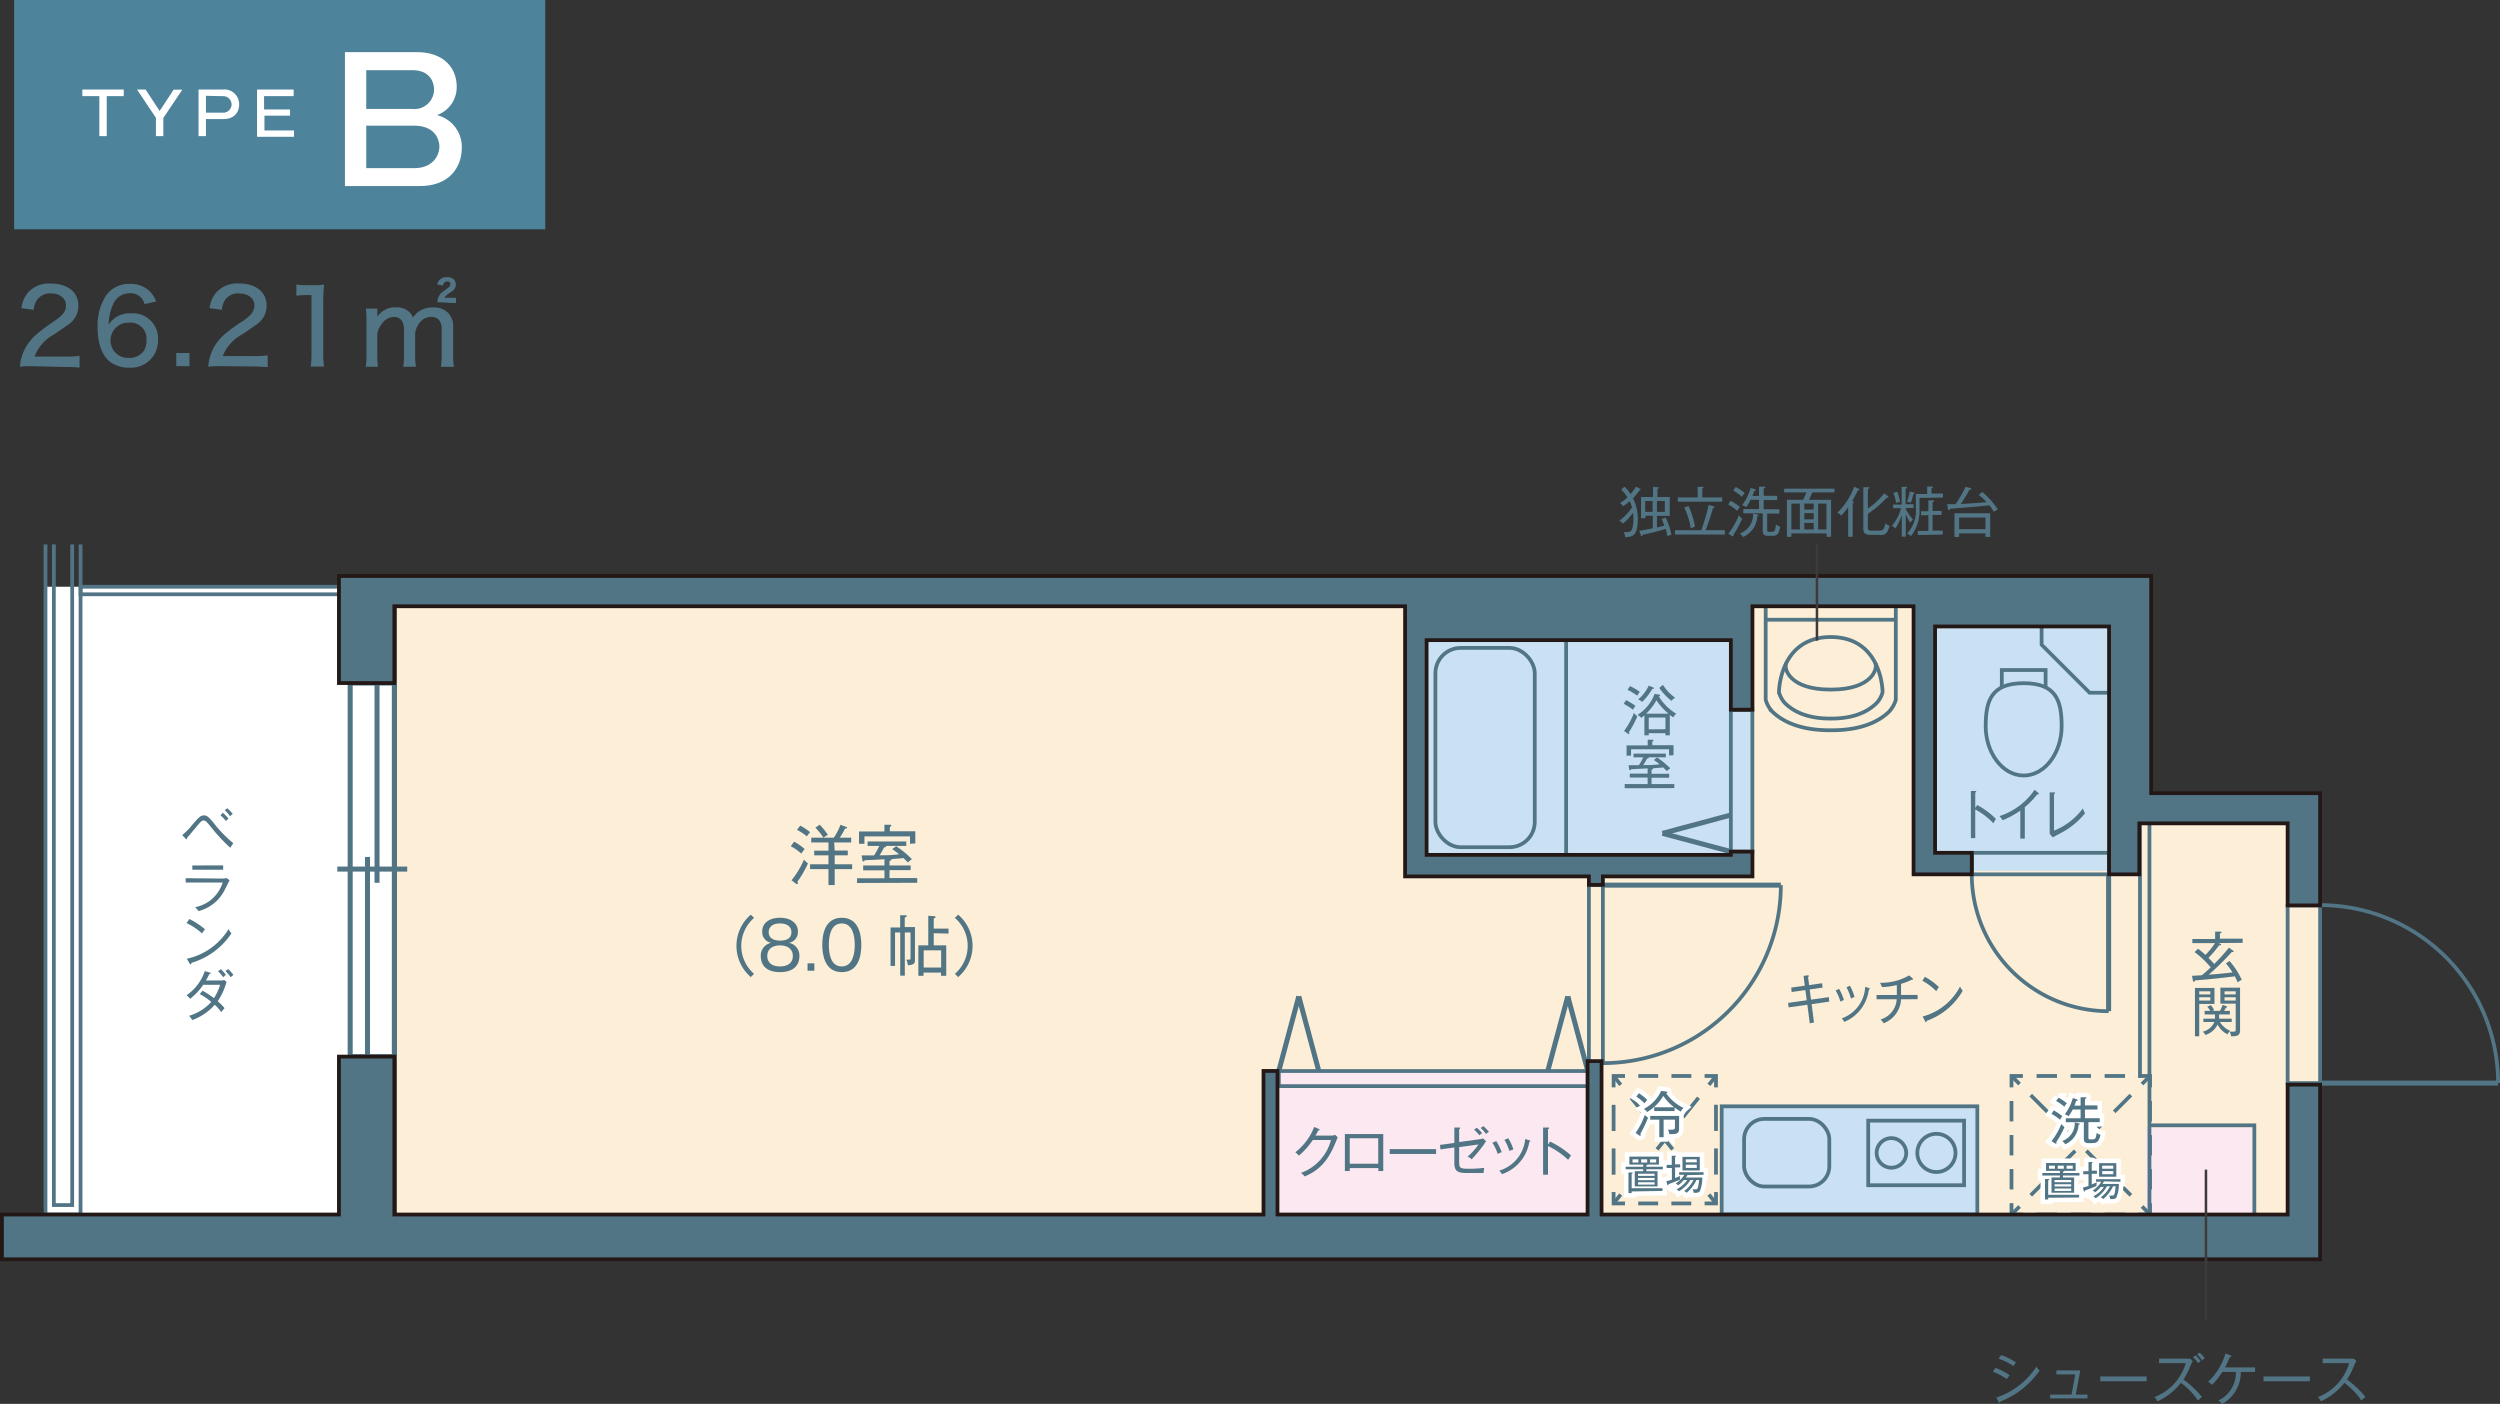 <svg xmlns="http://www.w3.org/2000/svg" viewBox="0 0 337.97 189.79"><rect x="0" y="0" width="337.97" height="189.79" fill="#333333" stroke="none"/><defs><style>.cls-1{fill:#4d839b;}.cls-2{fill:#fff;}.cls-3{fill:#527585;}.cls-4{fill:#fdefd7;}.cls-5{fill:#fbe8f1;}.cls-6{fill:#c9e1f3;}.cls-10,.cls-11,.cls-12,.cls-13,.cls-14,.cls-15,.cls-16,.cls-17,.cls-19,.cls-7,.cls-8,.cls-9{fill:none;}.cls-10,.cls-11,.cls-12,.cls-13,.cls-14,.cls-15,.cls-7,.cls-8,.cls-9{stroke:#527585;}.cls-10,.cls-11,.cls-12,.cls-13,.cls-14,.cls-15,.cls-16,.cls-17,.cls-7,.cls-8,.cls-9{stroke-miterlimit:10;}.cls-10,.cls-11,.cls-12,.cls-13,.cls-14,.cls-15,.cls-16,.cls-7,.cls-9{stroke-width:0.51px;}.cls-8{stroke-width:0.68px;}.cls-9{stroke-dasharray:2.76 1.84;}.cls-10{stroke-dasharray:2.76 1.84;}.cls-11{stroke-dasharray:3.19 2.13;}.cls-12{stroke-dasharray:3.19 2.13;}.cls-13{stroke-dasharray:2.69 1.79;}.cls-14{stroke-dasharray:3.54 2.36;}.cls-15{stroke-dasharray:3.36 2.24;}.cls-16{stroke:#231815;}.cls-17{stroke:#3d3a39;stroke-width:0.34px;}.cls-18{fill:#231815;}.cls-19{stroke:#fff;stroke-width:1.21px;}</style></defs><g id="レイヤー_2" data-name="レイヤー 2"><g id="文字"><rect class="cls-1" x="1.91" width="71.8" height="31"/><path class="cls-2" d="M16.73,12.1V13h-2.3V18.4h-1V13h-2.3V12.1Z"/><path class="cls-2" d="M19.68,12.1,21.58,15l1.9-2.88h1.17l-2.57,3.83V18.4h-1V15.93L18.52,12.1Z"/><path class="cls-2" d="M30.14,12.1a2,2,0,0,1,2.19,2c0,.24,0,2-2.19,2h-2.3V18.4h-1V12.1Zm-2.3.85v2.28h2.21a1.14,1.14,0,0,0,1.26-1.13A1.15,1.15,0,0,0,30.05,13Z"/><path class="cls-2" d="M39.7,12.1V13h-4v1.8h3.51v.84H35.75v2h4v.85h-5V12.1Z"/><path class="cls-2" d="M56.36,7.05c3.59,0,5.38,2.12,5.38,4.65a4,4,0,0,1-2.67,3.86A4.43,4.43,0,0,1,62.43,20c0,2.3-1.4,5.15-5.7,5.15H46.63V7.05ZM49.51,9.49v5.24h6.23a2.66,2.66,0,0,0,2.94-2.66c0-.26-.07-2.58-2.94-2.58Zm0,7.5v5.74H56c2.57,0,3.4-1.77,3.4-2.92,0-.34-.11-2.82-3.47-2.82Z"/><path class="cls-3" d="M4.4,49.51a11.26,11.26,0,0,0-1.71.07,6.45,6.45,0,0,1,.4-1.82A6.64,6.64,0,0,1,5,45.15,20.86,20.86,0,0,1,7.2,43.51c1.33-.9,1.72-1.41,1.72-2.27s-.79-1.57-2-1.57A2.17,2.17,0,0,0,5,40.54a2.92,2.92,0,0,0-.45,1.35l-1.66-.23a4.07,4.07,0,0,1,.93-2.15,3.85,3.85,0,0,1,3-1.18c2.33,0,3.77,1.13,3.77,3a3,3,0,0,1-1.41,2.58c-.44.32-.63.46-1.88,1.3a5.66,5.66,0,0,0-2.63,3H8.84a13.78,13.78,0,0,0,1.91-.1v1.58a18.86,18.86,0,0,0-2-.08Z"/><path class="cls-3" d="M19.54,41.11a1.94,1.94,0,0,0-2-1.47,2.42,2.42,0,0,0-2.28,1.57,6.82,6.82,0,0,0-.57,2.69,2.84,2.84,0,0,1,.75-.84,3.37,3.37,0,0,1,2.22-.7A3.41,3.41,0,0,1,21.36,46a3.64,3.64,0,0,1-3.91,3.7,4.16,4.16,0,0,1-2.72-.91c-1-.87-1.54-2.52-1.54-4.6A7.55,7.55,0,0,1,14.3,40a3.77,3.77,0,0,1,3.26-1.62,3.69,3.69,0,0,1,2.68,1,3.9,3.9,0,0,1,.87,1.38ZM14.94,46a2.36,2.36,0,0,0,2.47,2.39,2.38,2.38,0,0,0,2.06-1A2.63,2.63,0,0,0,19.8,46a2.16,2.16,0,0,0-2.34-2.38A2.4,2.4,0,0,0,14.94,46Z"/><path class="cls-3" d="M25.61,47.72V49.5H23.83V47.72Z"/><path class="cls-3" d="M29.87,49.5a12.81,12.81,0,0,0-1.71.07,6.2,6.2,0,0,1,2.27-4.43,18.93,18.93,0,0,1,2.24-1.63c1.33-.9,1.72-1.42,1.72-2.27s-.8-1.57-2.06-1.57a2.13,2.13,0,0,0-1.9.87A2.87,2.87,0,0,0,30,41.88l-1.67-.22a4,4,0,0,1,.94-2.16,3.85,3.85,0,0,1,3-1.18c2.32,0,3.77,1.14,3.77,3a3,3,0,0,1-1.42,2.58c-.43.32-.63.46-1.87,1.3a5.72,5.72,0,0,0-2.64,2.94h4.18a13.52,13.52,0,0,0,1.9-.1v1.58c-.61,0-1.15-.08-2-.08Z"/><path class="cls-3" d="M40.07,38.46a6.57,6.57,0,0,0,1.3.09h1.12a8.69,8.69,0,0,0,1.32-.07c-.08.86-.11,1.52-.11,2.33v7a11.23,11.23,0,0,0,.11,1.74H42a11.15,11.15,0,0,0,.11-1.74V39.89h-.7a12.22,12.22,0,0,0-1.35.08Z"/><path class="cls-3" d="M49.45,49.58a12.76,12.76,0,0,0,.1-1.74V43.45a11.31,11.31,0,0,0-.1-1.73H51v.62a1.09,1.09,0,0,1,0,.29,1,1,0,0,1,0,.2,2.85,2.85,0,0,1,2.53-1.28,2.47,2.47,0,0,1,1.84.66,2.13,2.13,0,0,1,.46.73,3.25,3.25,0,0,1,.74-.8,3.22,3.22,0,0,1,2-.57,2.61,2.61,0,0,1,2.1.82,2.79,2.79,0,0,1,.59,2v3.48a12.16,12.16,0,0,0,.1,1.72H59.61a12.18,12.18,0,0,0,.1-1.74V44.63a2.08,2.08,0,0,0-.29-1.28,1.31,1.31,0,0,0-1.12-.51,2,2,0,0,0-1.66.91,3,3,0,0,0-.52,1.32v2.79a11.88,11.88,0,0,0,.1,1.72h-1.7a12,12,0,0,0,.1-1.74v-3.2c0-1.2-.48-1.8-1.41-1.8a2.13,2.13,0,0,0-1.64,1A3.29,3.29,0,0,0,51,45.08v2.76a13.67,13.67,0,0,0,.09,1.74Zm10.24-8.71h-.55a.54.54,0,0,0,0-.18,1.8,1.8,0,0,1,.94-1.4c.78-.59.8-.61.8-.89s-.18-.35-.45-.35-.46.16-.55.54l-.77-.12a1.22,1.22,0,0,1,1.32-1c.74,0,1.19.38,1.19,1a1,1,0,0,1-.38.8l-.53.38c-.46.34-.5.36-.63.6h1a3,3,0,0,0,.57,0v.71c-.29,0-.35,0-.59,0Z"/><rect class="cls-4" x="53.64" y="79.32" width="237.16" height="90.91"/><rect class="cls-4" x="76.49" y="107.23" width="237.16" height="63.01"/><rect class="cls-5" x="170.81" y="144.79" width="43.81" height="20.53"/><rect class="cls-5" x="290.08" y="152.42" width="14.69" height="13.32"/><rect class="cls-2" x="6.01" y="79.32" width="47.35" height="90.91"/><rect class="cls-6" x="192.02" y="85.52" width="44.89" height="32.96"/><rect class="cls-6" x="232.75" y="149.56" width="34.56" height="16.22"/><rect class="cls-6" x="261.62" y="84.76" width="24.63" height="32.96"/><path class="cls-7" d="M313.65,122.36a24.06,24.06,0,0,1,24.06,24.06"/><rect class="cls-7" x="309.26" y="122.4" width="4.39" height="24.02"/><line class="cls-8" x1="313.65" y1="146.42" x2="337.71" y2="146.42"/><path class="cls-7" d="M216.69,143.72a24.06,24.06,0,0,0,24.06-24.06"/><rect class="cls-7" x="214.8" y="119.66" width="1.89" height="24.02"/><line class="cls-8" x1="216.69" y1="119.66" x2="240.75" y2="119.66"/><path class="cls-7" d="M266.56,118.2a18.5,18.5,0,0,0,18.5,18.5"/><rect class="cls-7" x="266.6" y="115.29" width="18.52" height="2.91"/><line class="cls-8" x1="285.06" y1="118.2" x2="285.06" y2="136.7"/><rect class="cls-7" x="233.99" y="96" width="2.91" height="19.13"/><line class="cls-8" x1="233.99" y1="115.13" x2="224.75" y2="112.66"/><line class="cls-8" x1="233.99" y1="110.18" x2="224.75" y2="112.66"/><rect class="cls-7" x="172.88" y="144.79" width="41.77" height="2.04"/><line class="cls-8" x1="172.88" y1="144.78" x2="175.58" y2="134.7"/><line class="cls-8" x1="178.28" y1="144.78" x2="175.58" y2="134.7"/><line class="cls-8" x1="209.24" y1="144.78" x2="211.95" y2="134.7"/><line class="cls-8" x1="214.65" y1="144.78" x2="211.95" y2="134.7"/><rect class="cls-8" x="47.34" y="92.34" width="5.97" height="50.51"/><line class="cls-8" x1="50.97" y1="92.34" x2="50.97" y2="119.34"/><line class="cls-8" x1="49.68" y1="115.85" x2="49.68" y2="142.85"/><line class="cls-8" x1="45.6" y1="117.49" x2="55.05" y2="117.49"/><polyline class="cls-7" points="6.15 73.6 6.15 164.19 10.89 164.19 10.89 73.6"/><polyline class="cls-7" points="7.28 73.6 7.28 162.91 9.76 162.91 9.76 73.6"/><rect class="cls-7" x="10.89" y="79.32" width="35.01" height="1.02"/><line class="cls-7" x1="289.3" y1="111.31" x2="289.3" y2="145.71"/><line class="cls-7" x1="290.58" y1="111.31" x2="290.58" y2="164.45"/><polyline class="cls-7" points="290.58 152.13 304.76 152.13 304.76 165.75"/><polyline class="cls-7" points="290.66 147 290.66 145.46 289.12 145.46"/><line class="cls-9" x1="287.28" y1="145.46" x2="274.39" y2="145.46"/><polyline class="cls-7" points="273.47 145.46 271.93 145.46 271.93 147"/><line class="cls-10" x1="271.93" y1="148.84" x2="271.93" y2="161.73"/><polyline class="cls-7" points="271.93 162.65 271.93 164.19 273.47 164.19"/><line class="cls-9" x1="275.31" y1="164.19" x2="288.2" y2="164.19"/><polyline class="cls-7" points="289.12 164.19 290.66 164.19 290.66 162.65"/><line class="cls-10" x1="290.66" y1="160.81" x2="290.66" y2="147.92"/><line class="cls-7" x1="271.93" y1="145.46" x2="273.02" y2="146.55"/><line class="cls-11" x1="274.53" y1="148.05" x2="288.82" y2="162.35"/><line class="cls-7" x1="289.58" y1="163.1" x2="290.66" y2="164.19"/><line class="cls-7" x1="290.66" y1="145.46" x2="289.57" y2="146.55"/><line class="cls-12" x1="288.07" y1="148.05" x2="273.77" y2="162.35"/><line class="cls-7" x1="273.02" y1="163.1" x2="271.93" y2="164.19"/><polyline class="cls-7" points="231.98 147 231.98 145.46 230.44 145.46"/><line class="cls-13" x1="228.65" y1="145.46" x2="220.58" y2="145.46"/><polyline class="cls-7" points="219.68 145.46 218.14 145.46 218.14 147"/><line class="cls-14" x1="218.14" y1="149.36" x2="218.14" y2="159.97"/><polyline class="cls-7" points="218.14 161.15 218.14 162.69 219.68 162.69"/><line class="cls-13" x1="221.47" y1="162.69" x2="229.54" y2="162.69"/><polyline class="cls-7" points="230.44 162.69 231.98 162.69 231.98 161.15"/><line class="cls-14" x1="231.98" y1="158.79" x2="231.98" y2="148.18"/><line class="cls-7" x1="218.14" y1="145.46" x2="219.1" y2="146.66"/><line class="cls-15" x1="220.51" y1="148.4" x2="230.32" y2="160.61"/><line class="cls-7" x1="231.02" y1="161.49" x2="231.98" y2="162.69"/><line class="cls-7" x1="231.98" y1="145.46" x2="231.02" y2="146.66"/><line class="cls-15" x1="229.62" y1="148.4" x2="219.81" y2="160.61"/><line class="cls-7" x1="219.1" y1="161.49" x2="218.14" y2="162.69"/><rect class="cls-7" x="232.75" y="149.56" width="34.56" height="14.63"/><rect class="cls-7" x="235.78" y="151.26" width="11.52" height="9.14" rx="2.74"/><rect class="cls-7" x="252.56" y="151.5" width="12.96" height="8.73"/><path class="cls-7" d="M257.7,155.86a2,2,0,1,1-2-2A2.05,2.05,0,0,1,257.7,155.86Z"/><path class="cls-7" d="M264.36,155.86a2.58,2.58,0,1,1-2.58-2.58A2.58,2.58,0,0,1,264.36,155.86Z"/><polyline class="cls-7" points="285.09 93.65 282.49 93.65 282.45 93.61 276 87.16 276 84.56"/><path class="cls-7" d="M278.71,98.21c0,3.44-2.18,6.63-5.13,6.63s-5.14-3.19-5.14-6.63.71-5.85,5.14-5.85S278.71,94.76,278.71,98.21Z"/><polyline class="cls-7" points="276.54 92.83 276.54 90.58 270.62 90.58 270.62 92.83"/><path class="cls-7" d="M256.29,82V94.61a4,4,0,0,1-1,1.69c-.82.74-2.9,2.42-7.62,2.42h-.35c-4.72,0-6.8-1.68-7.62-2.42a3.85,3.85,0,0,1-1-1.69V82"/><path class="cls-7" d="M247.61,97.14c3.77,0,5.43-1.46,6.09-2.1a3.45,3.45,0,0,0,.8-1.46c0-.83-.42-7.46-7-7.46s-7,6.63-7,7.46a3.5,3.5,0,0,0,.79,1.46c.66.64,2.32,2.1,6.09,2.1Z"/><path class="cls-7" d="M253.52,89.64c.36.82-.53,3.58-5.94,3.58h-.17c-5.42,0-6.3-2.76-5.94-3.58"/><line class="cls-7" x1="238.7" y1="83.78" x2="256.29" y2="83.78"/><line class="cls-7" x1="211.72" y1="86.54" x2="211.72" y2="115.94"/><rect class="cls-7" x="194.05" y="87.59" width="13.43" height="26.94" rx="3.42"/><polygon class="cls-3" points="309.26 146.63 309.26 164.19 216.51 164.19 216.51 143.45 214.62 143.45 214.62 164.19 172.7 164.19 172.7 144.78 170.81 144.78 170.81 164.19 53.31 164.19 53.31 142.84 45.82 142.84 45.82 164.19 0.26 164.19 0.26 170.24 313.65 170.24 313.65 146.63 309.26 146.63"/><polygon class="cls-16" points="309.26 146.63 309.26 164.19 216.51 164.19 216.51 143.45 214.62 143.45 214.62 164.19 172.7 164.19 172.7 144.78 170.81 144.78 170.81 164.19 53.31 164.19 53.31 142.84 45.82 142.84 45.82 164.19 0.26 164.19 0.26 170.24 313.65 170.24 313.65 146.63 309.26 146.63"/><polygon class="cls-3" points="290.81 107.23 290.81 77.87 45.82 77.87 45.82 92.34 53.31 92.34 53.31 81.96 189.95 81.96 189.95 118.48 214.8 118.48 214.8 119.62 216.69 119.62 216.69 118.48 236.91 118.48 236.91 115.13 233.99 115.13 233.99 115.57 192.86 115.57 192.86 86.54 233.99 86.54 233.99 95.94 236.91 95.94 236.91 81.96 258.69 81.96 258.69 118.2 266.56 118.2 266.56 115.29 261.6 115.29 261.6 84.69 285.12 84.69 285.12 118.2 289.21 118.2 289.21 111.31 309.26 111.31 309.26 122.4 313.65 122.4 313.65 107.23 290.81 107.23"/><polygon class="cls-16" points="290.81 107.23 290.81 77.87 45.82 77.87 45.82 92.34 53.31 92.34 53.31 81.96 189.95 81.96 189.95 118.48 214.8 118.48 214.8 119.62 216.69 119.62 216.69 118.48 236.91 118.48 236.91 115.13 233.99 115.13 233.99 115.57 192.86 115.57 192.86 86.54 233.99 86.54 233.99 95.94 236.91 95.94 236.91 81.96 258.69 81.96 258.69 118.2 266.56 118.2 266.56 115.29 261.6 115.29 261.6 84.69 285.12 84.69 285.12 118.2 289.21 118.2 289.21 111.31 309.26 111.31 309.26 122.4 313.65 122.4 313.65 107.23 290.81 107.23"/><path class="cls-3" d="M221.63,66.3a9.59,9.59,0,0,1-.87,1.08,6,6,0,0,1,.65,2.75c0,2.29-.68,2.47-1.71,2.47a1.3,1.3,0,0,0-.22-.67,2.7,2.7,0,0,0,.47,0c.44,0,.87-.09.87-1.77a6.08,6.08,0,0,0-.06-.84,7.35,7.35,0,0,1-1.37,1.47,2,2,0,0,0-.47-.41,6.59,6.59,0,0,0,1.7-1.79,3.61,3.61,0,0,0-.3-.84,7.57,7.57,0,0,1-.9.7,1.18,1.18,0,0,0-.42-.44,6.28,6.28,0,0,0,1-.76,4.57,4.57,0,0,0-.84-1.08l.46-.38a6.54,6.54,0,0,1,.82,1,8.38,8.38,0,0,0,.73-1l.5.27c.1,0,.12.06.12.11S221.74,66.32,221.63,66.3Zm3.78,6.2a10,10,0,0,0-.22-1,32.42,32.42,0,0,1-3.15.8c0,.08,0,.16-.12.16s-.08,0-.09-.08l-.21-.62c.95-.15,1.52-.28,1.82-.34v-1.7h-1v.34h-.59V67.19h1.62V65.82l.66.05c.05,0,.12,0,.12.08s-.11.11-.18.13v1.11h1.66v2.55H224v1.57c.54-.13.85-.22,1-.26-.17-.46-.27-.67-.36-.88l.54-.2a10.49,10.49,0,0,1,.78,2.31A1.91,1.91,0,0,0,225.41,72.5Zm-2-4.77h-1V69.2h1Zm1.66,0H224V69.2h1.06Z"/><path class="cls-3" d="M233.18,71.68v.58h-6.73v-.58H230a34,34,0,0,0,1-3.42l.62.18c.09,0,.15,0,.15.11s-.07.09-.19.12c-.36,1.25-.57,1.9-1,3Zm-3.69-5.87.62,0c.12,0,.19,0,.19.09s0,.07-.17.12v1.22h2.69v.58h-6v-.58h2.7Zm-1.21,2.59a12.6,12.6,0,0,1,.87,2.79,3.68,3.68,0,0,0-.57.26,10.47,10.47,0,0,0-.88-2.83Z"/><path class="cls-3" d="M234.87,69.06a6.07,6.07,0,0,0-1.23-.85l.32-.51a8,8,0,0,1,1.25.83A3.07,3.07,0,0,0,234.87,69.06Zm-.51,3.2a.27.27,0,0,1,0,.14.09.09,0,0,1-.09.1l-.08,0-.54-.35a10.3,10.3,0,0,0,1.43-2.5,2,2,0,0,0,.44.46A12.42,12.42,0,0,1,234.36,72.26Zm1.15-5.1a7.13,7.13,0,0,0-1.2-.85l.35-.48a7.67,7.67,0,0,1,1.2.81A2.47,2.47,0,0,0,235.51,67.16Zm2.05,2.63a3.19,3.19,0,0,1-1.93,2.81,1.8,1.8,0,0,0-.43-.48A2.73,2.73,0,0,0,237,69.43l.61.14s.13,0,.13.08S237.64,69.77,237.56,69.79Zm2.14,2.64H239c-.53,0-.7-.2-.7-.7V69.4h-2.62v-.58h2.12V67.57h-1.15a5.43,5.43,0,0,1-.59,1,2,2,0,0,0-.55-.28,6.88,6.88,0,0,0,1.15-2.33l.6.18s.1,0,.1.11-.11.11-.22.12c-.09.27-.14.44-.23.67h.89V65.79l.6,0c.14,0,.24,0,.24.1s-.12.11-.21.14v1h1.82v.57h-1.82v1.25h2.12v.58h-1.65v2.1c0,.28,0,.37.3.37.71,0,.78,0,.89-1a1.14,1.14,0,0,0,.56.28C240.5,72.43,240,72.43,239.7,72.43Z"/><path class="cls-3" d="M242.17,72.11v.46h-.6v-5h2.18c.1-.19.32-.62.45-1h-3v-.51H248v.51h-3a10.4,10.4,0,0,1-.46,1h3v5h-.6v-.46Zm1.15-.53v-3.5h-1.15v3.5Zm1.87-2.7v-.8h-1.27v.8Zm0,1.33v-.84h-1.27v.84Zm0,1.37v-.89h-1.27v.89Zm1.72,0v-3.5h-1.12v3.5Z"/><path class="cls-3" d="M251.16,66.3c-.14.27-.63,1.22-.78,1.48.16,0,.25.08.25.13s-.11.11-.17.12v4.54h-.61v-4a12.08,12.08,0,0,1-.93,1.14,1.49,1.49,0,0,0-.53-.39,9.3,9.3,0,0,0,2.27-3.52l.59.27s.11,0,.11.11S251.31,66.27,251.16,66.3Zm2.91,6H252.9c-.92,0-1-.35-1-.93V65.86l.59,0c.16,0,.21,0,.21.11s0,.08-.19.12v2.66a9.56,9.56,0,0,0,2.2-2.05l.5.36s.11.1.11.14-.06.08-.25.08a14.62,14.62,0,0,1-2.56,2.19v1.86c0,.36.17.41.64.41H254c.61,0,.7-.18.88-1a1.25,1.25,0,0,0,.57.33C255.14,72.14,254.9,72.34,254.07,72.34Z"/><path class="cls-3" d="M257.62,68.7v.11a8.37,8.37,0,0,0,1,1.44,1.72,1.72,0,0,0-.4.42c-.24-.42-.38-.71-.58-1.12v3h-.54V69.63a7.23,7.23,0,0,1-.87,1.81,2,2,0,0,0-.47-.36A6.07,6.07,0,0,0,257,68.7h-1.08v-.49h1.16v-2.4l.58,0c.07,0,.15,0,.15.1s0,.09-.19.14v2.12h1.07v.49Zm-1.29-.7a6.49,6.49,0,0,0-.37-1.37l.53-.15a8.09,8.09,0,0,1,.38,1.38A1.31,1.31,0,0,0,256.33,68Zm2.32-1.21a5.46,5.46,0,0,1-.34,1.18,4.5,4.5,0,0,0-.51-.15,7.14,7.14,0,0,0,.38-1.37l.5.12c.06,0,.14.05.14.12S258.75,66.78,258.65,66.79Zm.84.53v1.49a5.42,5.42,0,0,1-1.15,3.66,1.85,1.85,0,0,0-.53-.34A4.58,4.58,0,0,0,259,68.57V66.78h1.53v-1l.65,0c.06,0,.13,0,.13.09s-.12.13-.2.15v.7h1.56v.54Zm-.22,5v-.54h1.43V69.65h-1v-.53h1V67.64l.61,0c.05,0,.14,0,.14.11s-.08.1-.19.13v1.19h1.22v.53h-1.22v2.13h1.37v.54Z"/><path class="cls-3" d="M269.54,69.19c-.24-.41-.46-.7-.58-.87-1.62.16-3.57.32-5.35.46,0,.09,0,.18-.13.18s-.11-.09-.12-.16l-.14-.64,1.15,0a17.28,17.28,0,0,0,1.36-2.35l.64.17c.07,0,.13.06.13.11s0,.07-.25.11a19.28,19.28,0,0,1-1.18,1.93c1.68-.09,1.86-.11,3.5-.24a10,10,0,0,0-1.06-1l.47-.39a11.24,11.24,0,0,1,2.11,2.38A2.54,2.54,0,0,0,269.54,69.19Zm-1.13,3.39v-.47h-3.56v.48h-.63v-3.2h4.83v3.19Zm0-2.62h-3.56v1.57h3.56Z"/><path class="cls-3" d="M269.48,111.3a9.35,9.35,0,0,0-2.45-1.87v3.88h-.59v-6.38l.6,0c.08,0,.12,0,.12.09s-.08.1-.13.11v2.1l.26-.4a10.58,10.58,0,0,1,2.54,1.88A4.42,4.42,0,0,0,269.48,111.3Z"/><path class="cls-3" d="M275.55,107.39a.42.42,0,0,1-.14,0,10.89,10.89,0,0,1-1.68,1.73v4.25h-.61v-3.78a12.14,12.14,0,0,1-2.39,1.3,3.05,3.05,0,0,0-.43-.56,9.17,9.17,0,0,0,4.75-3.56l.55.45a.11.11,0,0,1,0,.1C275.65,107.36,275.61,107.39,275.55,107.39Z"/><path class="cls-3" d="M278.78,112.52c-.2.11-1.09.58-1.26.69l-.43-.49a3,3,0,0,0,0-.43v-5.17l.59,0c.1,0,.14,0,.14.07s-.09.14-.14.17v4.93a9,9,0,0,0,3.9-3,4.88,4.88,0,0,0,.29.66A10.25,10.25,0,0,1,278.78,112.52Z"/><path class="cls-3" d="M299.94,127.49l.2.1c.06,0,.13.06.13.11s-.09.1-.27.1a15,15,0,0,1-1.44,1.69c.12.13.5.5.77.83a26.87,26.87,0,0,0,2-2.21l.51.37s.12.08.12.14a.09.09,0,0,1-.09.08h-.16a35.11,35.11,0,0,1-3.11,3.06c1.42-.1,1.6-.12,3.2-.3a7.34,7.34,0,0,0-.89-1.21l.5-.34a10.87,10.87,0,0,1,1.65,2.55,2.14,2.14,0,0,0-.55.35c-.11-.28-.28-.6-.39-.82-1.71.21-3.07.37-5.38.55,0,.07-.06.18-.17.18s-.11-.1-.11-.15l-.13-.65,1.33-.08c.42-.33.83-.72,1.2-1.06a12,12,0,0,0-2.19-2.07l.48-.45a10.9,10.9,0,0,1,1,.83,10.43,10.43,0,0,0,1.29-1.59h-3.06v-.56h3.08v-1l.65,0c.11,0,.21,0,.21.11s-.08.1-.21.13v.72h3.07v.56Z"/><path class="cls-3" d="M297.31,135.72v4.37h-.58v-6.53h2.64v2.16Zm1.5-1.7h-1.5v.41h1.5Zm0,.8h-1.5v.44h1.5Zm1.29,3.34a3,3,0,0,0,1.39,1.19,3.34,3.34,0,0,0-.36.48,3.05,3.05,0,0,1-1.34-1.32,2.78,2.78,0,0,1-1.64,1.41,2,2,0,0,0-.36-.45,2.31,2.31,0,0,0,1.57-1.31h-1.49v-.45h1.57c0-.11,0-.26,0-.57h-1.4v-.48h.75a2.15,2.15,0,0,0-.41-.57l.5-.21a3.33,3.33,0,0,1,.45.68l-.32.1h1.09a4.93,4.93,0,0,0,.38-.81l.53.19a.09.09,0,0,1,.08.09c0,.06-.06.07-.18.09a2.9,2.9,0,0,1-.24.44h.78v.48H300c0,.36,0,.48,0,.57h1.7v.45Zm1.52,1.93a2,2,0,0,0-.21-.63,2.15,2.15,0,0,0,.47,0c.31,0,.36,0,.36-.31v-3.47h-2.07v-2.16h2.66v5.73C302.83,140,302.47,140.1,301.62,140.09Zm.62-6.07h-1.51v.41h1.51Zm0,.8h-1.51v.44h1.51Z"/><path class="cls-3" d="M31.14,114.62a23.85,23.85,0,0,1-2.52-2.69c-.76-.94-.84-1-1.1-1s-.41.19-.79.63l-1.44,1.72c0,.08,0,.17-.09.17s-.06,0-.11-.07l-.46-.49A8.12,8.12,0,0,0,26,111.5c.86-1,1.12-1.27,1.57-1.27s.75.31,1.51,1.27A17.22,17.22,0,0,0,31.55,114,3.46,3.46,0,0,0,31.14,114.62ZM30.55,111a5.74,5.74,0,0,0-.75-.79l.33-.33a7.08,7.08,0,0,1,.76.78A1.75,1.75,0,0,0,30.55,111Zm.56-.64a4.16,4.16,0,0,0-.73-.82l.34-.28a6,6,0,0,1,.75.77A1.63,1.63,0,0,0,31.11,110.35Z"/><path class="cls-3" d="M30,118.77a2.15,2.15,0,0,0,.62-.07l.42.3c-.1.16-.45.9-.52,1a5.48,5.48,0,0,1-3.68,3.17,5.89,5.89,0,0,0-.46-.53,4.85,4.85,0,0,0,3.72-3.33h-5v-.59Zm.17-1.78v.59H26V117Z"/><path class="cls-3" d="M27.31,126.19a8.41,8.41,0,0,0-2.09-1.4l.38-.55a9.85,9.85,0,0,1,2.11,1.39A5.13,5.13,0,0,0,27.31,126.19Zm-1.44,4c0,.13,0,.17-.1.17a.16.16,0,0,1-.12-.09l-.4-.66a8.74,8.74,0,0,0,5.64-4,3.79,3.79,0,0,0,.4.57A9.87,9.87,0,0,1,25.87,130.17Z"/><path class="cls-3" d="M30.52,133.09a8.49,8.49,0,0,1-1.09,2.26,7.34,7.34,0,0,1,.93.94,4.27,4.27,0,0,0-.44.54,6.89,6.89,0,0,0-.88-1A7.58,7.58,0,0,1,26,137.9c-.11-.17-.17-.24-.43-.58a6.56,6.56,0,0,0,3-1.88A10.89,10.89,0,0,0,27,134.38l.39-.45a15.55,15.55,0,0,1,1.54,1,6.72,6.72,0,0,0,.82-1.8H27.48a8.34,8.34,0,0,1-1.78,1.9,1.85,1.85,0,0,0-.49-.47,6.56,6.56,0,0,0,2.48-3.28l.67.2c.1,0,.12.06.12.1s-.12.09-.17.09c-.14.27-.31.61-.47.88h2a1.57,1.57,0,0,0,.48-.07l.32.28A2.82,2.82,0,0,0,30.52,133.09Zm-.35-1a7.1,7.1,0,0,0-.69-.79l.37-.28a6.32,6.32,0,0,1,.7.77A1.36,1.36,0,0,0,30.17,132.14Zm1,0a5.6,5.6,0,0,0-.7-.82l.38-.26a6.58,6.58,0,0,1,.71.79A2.63,2.63,0,0,0,31.18,132.12Z"/><path class="cls-3" d="M219.83,94.65a8.84,8.84,0,0,1,1.27.78,3,3,0,0,0-.34.51,9.68,9.68,0,0,0-1.26-.8Zm-.28,4.17a9.66,9.66,0,0,0,1.34-2.45,1.82,1.82,0,0,0,.46.46A13.41,13.41,0,0,1,220.2,99a.33.33,0,0,1,.07.16s0,.09-.08.09a.19.19,0,0,1-.1-.05Zm.81-6.07a8.06,8.06,0,0,1,1.32.78,3,3,0,0,0-.34.52,9.68,9.68,0,0,0-1.32-.8Zm3.91,1.16c.08,0,.16,0,.16.11s-.1.09-.18.12a7,7,0,0,0,2.36,2.35,1.48,1.48,0,0,0-.39.5l-.48-.34v2.76h-.59v-.29h-2.26v.29h-.59v-2.7a4.68,4.68,0,0,1-.41.34,2.28,2.28,0,0,0-.52-.41,5.67,5.67,0,0,0,2.32-2.85Zm-.83-1c.08,0,.15.08.15.14s-.12.09-.23.09A7.48,7.48,0,0,1,222,94.89a1.79,1.79,0,0,0-.55-.33,5.27,5.27,0,0,0,1.44-1.88Zm2.12,3.57a8.28,8.28,0,0,1-1.63-1.81,7.66,7.66,0,0,1-1.39,1.81Zm-.41,2.1V97h-2.26V98.6Zm-.34-6a6.12,6.12,0,0,0,1.66,1.75,1.51,1.51,0,0,0-.51.42A8.27,8.27,0,0,1,224.31,93Z"/><path class="cls-3" d="M219.64,106.56V106h3.1v-.89h-2.41v-.53h2.41v-.7l-2.24.11c0,.09-.09.14-.14.14s-.11-.09-.12-.16l-.08-.52,1.4,0a10.29,10.29,0,0,0,.59-1.07h-1.32v-.5h4.37v.5h-2.32a.07.07,0,0,1,0,.06c0,.09-.14.1-.22.11a9.59,9.59,0,0,1-.51.88c1.11,0,1.21,0,2.21-.11a9.08,9.08,0,0,0-.79-.58l.46-.33a11,11,0,0,1,1.77,1.46,2.76,2.76,0,0,0-.46.37l-.49-.49-1.36.11s0,0,0,.05-.13.13-.22.15v.55h2.38v.53h-2.38V106h3.08v.54Zm6-4.43v-.84h-5.14v.87h-.61v-1.39h2.86V100l.65,0s.13,0,.13.09-.07.12-.16.15v.5h2.87v1.36Z"/><path class="cls-3" d="M271.3,186.44a8.06,8.06,0,0,0-1.89-1l.37-.52a10,10,0,0,1,1.92,1A2.4,2.4,0,0,0,271.3,186.44Zm-.88,3c0,.08,0,.18-.12.18s-.09-.06-.12-.12l-.3-.57a10.42,10.42,0,0,0,5.42-4.17,3.82,3.82,0,0,0,.43.53A11.58,11.58,0,0,1,270.42,189.47Zm1.76-4.76a7.8,7.8,0,0,0-2-1l.36-.49a8.53,8.53,0,0,1,2,1A2.32,2.32,0,0,0,272.18,184.71Z"/><path class="cls-3" d="M277.16,189.05v-.52h2.89l.5-2.73H278v-.54h3.23l-.61,3.27h1.58v.52Z"/><path class="cls-3" d="M283.93,186.73v-.65h6.27v.65Z"/><path class="cls-3" d="M297.15,189.34a10,10,0,0,0-2.32-2.4,8.25,8.25,0,0,1-3.18,2.5,1.42,1.42,0,0,0-.41-.57,7,7,0,0,0,4.25-4.59h-3.61v-.61h3.71a2.12,2.12,0,0,0,.5,0l.36.34a2.36,2.36,0,0,0-.27.49,11.16,11.16,0,0,1-1,2,12.77,12.77,0,0,1,2.5,2.36A2.79,2.79,0,0,0,297.15,189.34Zm0-5.05a3.52,3.52,0,0,0-.68-.8l.34-.27a5.89,5.89,0,0,1,.71.77A1.77,1.77,0,0,0,297.15,184.29Zm.55-.38a3.86,3.86,0,0,0-.69-.81l.34-.25a5.84,5.84,0,0,1,.72.76A1.37,1.37,0,0,0,297.7,183.91Z"/><path class="cls-3" d="M302.93,185.47a4.87,4.87,0,0,1-2.51,4.32,4.08,4.08,0,0,0-.52-.46,4.12,4.12,0,0,0,2.36-3.86h-1.82a11.37,11.37,0,0,1-1.38,1.74,4.46,4.46,0,0,0-.55-.4,8.75,8.75,0,0,0,2.35-3.83l.67.25c.05,0,.13,0,.13.1s-.15.11-.22.12a14.31,14.31,0,0,1-.64,1.41h4.06v.61Z"/><path class="cls-3" d="M306,186.73v-.65h6.27v.65Z"/><path class="cls-3" d="M319.24,189.34a10,10,0,0,0-2.32-2.4,8.21,8.21,0,0,1-3.17,2.5,1.64,1.64,0,0,0-.41-.57,7,7,0,0,0,4.24-4.59H314v-.61h3.7a2.07,2.07,0,0,0,.5,0l.37.34a2.62,2.62,0,0,0-.28.49,10.51,10.51,0,0,1-1,2,12.75,12.75,0,0,1,2.49,2.36A3.14,3.14,0,0,0,319.24,189.34Z"/><line class="cls-17" x1="298.22" y1="178.48" x2="298.22" y2="158.12"/><line class="cls-17" x1="245.63" y1="73.47" x2="245.63" y2="86.6"/><path class="cls-3" d="M244.91,135.75l.32,2.48-.57.11-.33-2.51-2.53.36-.07-.61,2.52-.36-.19-1.38-1.85.27-.06-.6,1.84-.26-.17-1.32.58-.08s.14,0,.14.08,0,.08-.11.15l.14,1.09,1.76-.25.06.59-1.74.25.18,1.38,2.4-.34.07.61Z"/><path class="cls-3" d="M248.81,135.42a7.18,7.18,0,0,0-.65-1.52l.46-.22a6.9,6.9,0,0,1,.66,1.51A2.27,2.27,0,0,0,248.81,135.42Zm3.83-1.62a5.42,5.42,0,0,1-3.32,4.35,2.42,2.42,0,0,0-.33-.48,4.75,4.75,0,0,0,3.16-4.27l.51.18c.08,0,.11.06.11.11S252.71,133.79,252.64,133.8ZM250.23,135a6.6,6.6,0,0,0-.61-1.53l.47-.21a6.63,6.63,0,0,1,.62,1.53A1.6,1.6,0,0,0,250.23,135Z"/><path class="cls-3" d="M257,135.09a3.67,3.67,0,0,1-2.34,3.24c-.1-.14-.28-.36-.42-.52a3,3,0,0,0,2.17-2.72h-2.72v-.58h2.74v-1.34a10.57,10.57,0,0,1-2,.28,4.32,4.32,0,0,0-.28-.59,7.56,7.56,0,0,0,3.95-1l.49.43a.13.13,0,0,1,0,.09c0,.05,0,.08-.09.08a.17.17,0,0,1-.1,0A7,7,0,0,1,257,133v1.5h2.24v.58Z"/><path class="cls-3" d="M261.76,134a7.78,7.78,0,0,0-1.88-1.41l.34-.54a9,9,0,0,1,1.9,1.39A3.51,3.51,0,0,0,261.76,134Zm-1.29,4c0,.12,0,.17-.1.17s-.08-.05-.1-.09l-.36-.66a8,8,0,0,0,5.06-4.05,4.45,4.45,0,0,0,.36.58A9.07,9.07,0,0,1,260.47,138Z"/><path class="cls-3" d="M107.36,113.78a7.54,7.54,0,0,1,1.42,1,6.31,6.31,0,0,0-.45.62,6.85,6.85,0,0,0-1.43-1ZM107,119a11.3,11.3,0,0,0,1.69-2.8,2.87,2.87,0,0,0,.54.52,14.22,14.22,0,0,1-1.43,2.48.55.55,0,0,1,.08.19.1.1,0,0,1-.11.11.24.24,0,0,1-.12,0Zm1.18-7.39a7,7,0,0,1,1.34.9,3.46,3.46,0,0,0-.44.56,6.74,6.74,0,0,0-1.34-.88Zm4.66,3.37h1.77v.65h-1.77v1.21h2.36v.66h-2.36v2.15H112v-2.15h-2.49v-.66H112v-1.21h-1.93V115H112v-1.11h-2.33v-.65h1.65a9.06,9.06,0,0,0-1.09-1.35l.59-.4a9.26,9.26,0,0,1,1.1,1.38,2.79,2.79,0,0,0-.59.37h1.39a7.78,7.78,0,0,0,.9-1.74l.75.28c.06,0,.15.05.15.12s-.1.11-.28.11a9.66,9.66,0,0,1-.71,1.23h1.54v.65h-2.3Z"/><path class="cls-3" d="M115.86,119.37v-.64h3.71v-1.07h-2.88V117h2.88v-.84c-1.77.1-2,.11-2.68.13,0,.11-.1.17-.17.17s-.13-.12-.14-.19l-.1-.63,1.69,0a13.2,13.2,0,0,0,.7-1.28h-1.58v-.6h5.23v.6h-2.78a.1.1,0,0,1,.05.07c0,.11-.18.13-.27.13a9.14,9.14,0,0,1-.61,1.06c1.33,0,1.45,0,2.64-.13a10.55,10.55,0,0,0-.94-.7l.55-.39a12.88,12.88,0,0,1,2.12,1.75,2.93,2.93,0,0,0-.54.45c-.17-.18-.33-.34-.6-.6-.62.07-1,.09-1.62.14a.06.06,0,0,1,0,.06c0,.11-.15.16-.27.18V117h2.86v.63h-2.86v1.07H124v.64Zm7.16-5.3v-1h-6.16v1h-.73v-1.67h3.43v-.91l.77,0s.16,0,.16.12-.09.14-.19.17v.6h3.44v1.64Z"/><path class="cls-3" d="M101.94,124.09a5,5,0,0,0,0,7.56l-.44.44a5.56,5.56,0,0,1,0-8.44Z"/><path class="cls-3" d="M108.07,129.29c0,.77-.38,2.13-2.62,2.13s-2.6-1.36-2.6-2.13a1.75,1.75,0,0,1,1.4-1.83,1.48,1.48,0,0,1-1.21-1.54c0-1.11.92-1.85,2.42-1.85s2.41.79,2.41,1.85a1.47,1.47,0,0,1-1.21,1.54A1.75,1.75,0,0,1,108.07,129.29Zm-4.34-.07c0,1.25,1.1,1.43,1.72,1.43s1.73-.19,1.73-1.43c0-.85-.63-1.41-1.73-1.41S103.73,128.36,103.73,129.22Zm.19-3.2c0,1.1,1.22,1.14,1.53,1.14s1.54,0,1.54-1.14c0-.71-.57-1.18-1.53-1.18C103.93,124.84,103.92,125.87,103.92,126Z"/><path class="cls-3" d="M110.09,131.23h-.92v-1h.92Z"/><path class="cls-3" d="M116.44,127.75c0,1.41-.36,3.67-2.64,3.67s-2.64-2.31-2.64-3.67.32-3.68,2.64-3.68S116.44,126.42,116.44,127.75Zm-4.39,0c0,1.15.24,2.9,1.74,2.9s1.76-1.75,1.76-2.9-.24-2.91-1.75-2.91S112.05,126.57,112.05,127.75Z"/><path class="cls-3" d="M122.74,130.49a2.25,2.25,0,0,0-.22-.76,2.39,2.39,0,0,0,.32,0c.21,0,.25,0,.25-.22v-3.45h-.77v5.84h-.62v-5.84H121v4.52h-.61v-5.2h1.3v-1.65l.68,0c.1,0,.2,0,.2.12s-.07.12-.26.19v1.29h1.38v4.33C123.7,130.15,123.68,130.44,122.74,130.49Zm3.49-4.33v1.64h1.69v4.12h-.71v-.44h-2.36v.44h-.7V127.8h1.34v-4l.78.06c.07,0,.2,0,.2.12s-.14.15-.24.18v1.38h2v.67Zm1,2.31h-2.36v2.33h2.36Z"/><path class="cls-3" d="M129.53,132.09l-.44-.44a5,5,0,0,0,0-7.56l.44-.44a5.54,5.54,0,0,1,0,8.44Z"/><path class="cls-18" d="M221.12,153.15a10,10,0,0,0,1.24-2.44,2.79,2.79,0,0,0,.44.39,16.73,16.73,0,0,1-1.05,2.19c0,.05.07.09.07.14s0,.1-.07.1a.35.35,0,0,1-.11,0Zm.44-5.36a6.53,6.53,0,0,1,1.13.91,2.32,2.32,0,0,0-.37.46,6.48,6.48,0,0,0-1.11-.91Zm3.73-.22c.06,0,.12,0,.12.09s0,.08-.17.12a5.84,5.84,0,0,0,2.36,2,1.69,1.69,0,0,0-.38.49,6.7,6.7,0,0,1-.83-.54v.47h-2.76v-.51h2.7a6.38,6.38,0,0,1-1.47-1.54,6,6,0,0,1-2.19,2.18,1.76,1.76,0,0,0-.44-.42,5.2,5.2,0,0,0,2.34-2.43Zm1.7,4.87c0,.6,0,.94-1.32.87a1.66,1.66,0,0,0-.18-.6,3.48,3.48,0,0,0,.58,0c.34,0,.36-.11.36-.34v-1H224.9v2.37h-.58v-2.37h-1.23v-.51H227Z"/><path class="cls-19" d="M221.12,153.15a10,10,0,0,0,1.24-2.44,2.79,2.79,0,0,0,.44.39,16.73,16.73,0,0,1-1.05,2.19c0,.05.07.09.07.14s0,.1-.07.1a.35.35,0,0,1-.11,0Zm.44-5.36a6.53,6.53,0,0,1,1.13.91,2.32,2.32,0,0,0-.37.46,6.48,6.48,0,0,0-1.11-.91Zm3.73-.22c.06,0,.12,0,.12.09s0,.08-.17.12a5.84,5.84,0,0,0,2.36,2,1.69,1.69,0,0,0-.38.49,6.7,6.7,0,0,1-.83-.54v.47h-2.76v-.51h2.7a6.38,6.38,0,0,1-1.47-1.54,6,6,0,0,1-2.19,2.18,1.76,1.76,0,0,0-.44-.42,5.2,5.2,0,0,0,2.34-2.43Zm1.7,4.87c0,.6,0,.94-1.32.87a1.66,1.66,0,0,0-.18-.6,3.48,3.48,0,0,0,.58,0c.34,0,.36-.11.36-.34v-1H224.9v2.37h-.58v-2.37h-1.23v-.51H227Z"/><path class="cls-3" d="M221.12,153.15a10,10,0,0,0,1.24-2.44,2.79,2.79,0,0,0,.44.39,16.73,16.73,0,0,1-1.05,2.19c0,.05.07.09.07.14s0,.1-.07.1a.35.35,0,0,1-.11,0Zm.44-5.36a6.53,6.53,0,0,1,1.13.91,2.32,2.32,0,0,0-.37.46,6.48,6.48,0,0,0-1.11-.91Zm3.73-.22c.06,0,.12,0,.12.09s0,.08-.17.12a5.84,5.84,0,0,0,2.36,2,1.69,1.69,0,0,0-.38.49,6.7,6.7,0,0,1-.83-.54v.47h-2.76v-.51h2.7a6.38,6.38,0,0,1-1.47-1.54,6,6,0,0,1-2.19,2.18,1.76,1.76,0,0,0-.44-.42,5.2,5.2,0,0,0,2.34-2.43Zm1.7,4.87c0,.6,0,.94-1.32.87a1.66,1.66,0,0,0-.18-.6,3.48,3.48,0,0,0,.58,0c.34,0,.36-.11.36-.34v-1H224.9v2.37h-.58v-2.37h-1.23v-.51H227Z"/><path class="cls-18" d="M222.58,158.07v.26h1.5v2.06H221v-2.06h1.14v-.26h-2.37v-.34h2.37v-.29h-1.87v-1.08h4v1.08h-1.55c0,.07-.09.09-.16.11v.18h2.23v.34Zm-2,3v.22h-.43V158.5l.46,0c.05,0,.11,0,.11.07s-.05.07-.14.11v1.95h4.17V161Zm.91-4.34h-.79v.43h.79Zm2.19,1.94h-2.24v.29h2.24Zm0,.57h-2.24v.31h2.24Zm0,.59h-2.24v.31h2.24Zm-1-3.1h-.81v.43h.81Zm1.21,0h-.82v.43h.82Z"/><path class="cls-18" d="M227.12,159.49c-.26.1-1,.39-1.56.6,0,0,0,.14-.09.14s-.06,0-.09-.12l-.11-.42c.26-.06.61-.17.75-.21V157.9h-.71v-.42H226v-1.24l.45,0c.06,0,.12,0,.12.06s-.06.07-.12.1v1h.69v.42h-.69v1.43a6.65,6.65,0,0,0,.69-.28A1.34,1.34,0,0,0,227.12,159.49Zm1-.63c-.08.13-.14.21-.21.33h2.22a4.37,4.37,0,0,1-.36,1.89c-.08.09-.23.2-.81.17a1.19,1.19,0,0,0-.15-.47,2.61,2.61,0,0,0,.41,0c.13,0,.26,0,.34-.34a5.88,5.88,0,0,0,.13-.92h-.35a5.22,5.22,0,0,1-1.32,1.73,1.18,1.18,0,0,0-.35-.24,4.07,4.07,0,0,0,1.27-1.49h-.42a4.3,4.3,0,0,1-1.56,1.53.79.79,0,0,0-.31-.26,3.9,3.9,0,0,0,1.44-1.27h-.45a5.06,5.06,0,0,1-.78.73,1,1,0,0,0-.33-.25,3.74,3.74,0,0,0,1.17-1.18H227v-.35h3.3v.35Zm-.67-.63v-1.84h2.34v1.84Zm1.92-1.5H227.9v.4h1.49Zm0,.73H227.9v.43h1.49Z"/><path class="cls-19" d="M222.58,158.07v.26h1.5v2.06H221v-2.06h1.14v-.26h-2.37v-.34h2.37v-.29h-1.87v-1.08h4v1.08h-1.55c0,.07-.09.09-.16.11v.18h2.23v.34Zm-2,3v.22h-.43V158.5l.46,0c.05,0,.11,0,.11.07s-.05.07-.14.11v1.95h4.17V161Zm.91-4.34h-.79v.43h.79Zm2.19,1.94h-2.24v.29h2.24Zm0,.57h-2.24v.31h2.24Zm0,.59h-2.24v.31h2.24Zm-1-3.1h-.81v.43h.81Zm1.21,0h-.82v.43h.82Z"/><path class="cls-19" d="M227.12,159.49c-.26.1-1,.39-1.56.6,0,0,0,.14-.09.14s-.06,0-.09-.12l-.11-.42c.26-.06.61-.17.75-.21V157.9h-.71v-.42H226v-1.24l.45,0c.06,0,.12,0,.12.06s-.06.07-.12.1v1h.69v.42h-.69v1.43a6.65,6.65,0,0,0,.69-.28A1.34,1.34,0,0,0,227.12,159.49Zm1-.63c-.08.13-.14.21-.21.33h2.22a4.37,4.37,0,0,1-.36,1.89c-.08.09-.23.2-.81.17a1.19,1.19,0,0,0-.15-.47,2.61,2.61,0,0,0,.41,0c.13,0,.26,0,.34-.34a5.88,5.88,0,0,0,.13-.92h-.35a5.22,5.22,0,0,1-1.32,1.73,1.18,1.18,0,0,0-.35-.24,4.07,4.07,0,0,0,1.27-1.49h-.42a4.3,4.3,0,0,1-1.56,1.53.79.79,0,0,0-.31-.26,3.9,3.9,0,0,0,1.44-1.27h-.45a5.06,5.06,0,0,1-.78.73,1,1,0,0,0-.33-.25,3.74,3.74,0,0,0,1.17-1.18H227v-.35h3.3v.35Zm-.67-.63v-1.84h2.34v1.84Zm1.92-1.5H227.9v.4h1.49Zm0,.73H227.9v.43h1.49Z"/><path class="cls-3" d="M222.58,158.07v.26h1.5v2.06H221v-2.06h1.14v-.26h-2.37v-.34h2.37v-.29h-1.87v-1.08h4v1.08h-1.55c0,.07-.09.09-.16.11v.18h2.23v.34Zm-2,3v.22h-.43V158.5l.46,0c.05,0,.11,0,.11.07s-.05.07-.14.11v1.95h4.17V161Zm.91-4.34h-.79v.43h.79Zm2.19,1.94h-2.24v.29h2.24Zm0,.57h-2.24v.31h2.24Zm0,.59h-2.24v.31h2.24Zm-1-3.1h-.81v.43h.81Zm1.21,0h-.82v.43h.82Z"/><path class="cls-3" d="M227.12,159.49c-.26.1-1,.39-1.56.6,0,0,0,.14-.09.14s-.06,0-.09-.12l-.11-.42c.26-.06.61-.17.75-.21V157.9h-.71v-.42H226v-1.24l.45,0c.06,0,.12,0,.12.06s-.06.07-.12.1v1h.69v.42h-.69v1.43a6.65,6.65,0,0,0,.69-.28A1.34,1.34,0,0,0,227.12,159.49Zm1-.63c-.08.13-.14.21-.21.33h2.22a4.37,4.37,0,0,1-.36,1.89c-.08.09-.23.2-.81.17a1.19,1.19,0,0,0-.15-.47,2.61,2.61,0,0,0,.41,0c.13,0,.26,0,.34-.34a5.88,5.88,0,0,0,.13-.92h-.35a5.22,5.22,0,0,1-1.32,1.73,1.18,1.18,0,0,0-.35-.24,4.07,4.07,0,0,0,1.27-1.49h-.42a4.3,4.3,0,0,1-1.56,1.53.79.79,0,0,0-.31-.26,3.9,3.9,0,0,0,1.44-1.27h-.45a5.06,5.06,0,0,1-.78.73,1,1,0,0,0-.33-.25,3.74,3.74,0,0,0,1.17-1.18H227v-.35h3.3v.35Zm-.67-.63v-1.84h2.34v1.84Zm1.92-1.5H227.9v.4h1.49Zm0,.73H227.9v.43h1.49Z"/><path class="cls-18" d="M278.49,151.38a5.65,5.65,0,0,0-1.15-.79l.3-.48a8.08,8.08,0,0,1,1.16.78A3,3,0,0,0,278.49,151.38Zm-.48,3a.38.38,0,0,1,0,.13.08.08,0,0,1-.08.09.13.13,0,0,1-.08,0l-.51-.33a9.5,9.5,0,0,0,1.33-2.32,2.33,2.33,0,0,0,.42.42A11.35,11.35,0,0,1,278,154.36Zm1.08-4.75a6.25,6.25,0,0,0-1.13-.79l.33-.45a6.72,6.72,0,0,1,1.12.76A1.67,1.67,0,0,0,279.09,149.61Zm1.9,2.45a3,3,0,0,1-1.79,2.61,2.35,2.35,0,0,0-.41-.44,2.54,2.54,0,0,0,1.69-2.51l.57.13s.12,0,.12.08S281.06,152,281,152.06Zm2,2.46h-.63c-.49,0-.65-.18-.65-.65v-2.18h-2.44v-.53h2V150h-1.07a5.58,5.58,0,0,1-.55.9,2.14,2.14,0,0,0-.51-.27,6.4,6.4,0,0,0,1.07-2.17l.56.17s.1,0,.1.11-.11.1-.22.11a6.4,6.4,0,0,1-.21.62h.83v-1.13l.56,0c.13,0,.22,0,.22.09s-.11.1-.19.13v.88h1.69V150h-1.69v1.17h2v.53h-1.53v2c0,.26,0,.33.28.33.66,0,.72,0,.83-.88a1.21,1.21,0,0,0,.52.26C283.73,154.52,283.25,154.52,283,154.52Z"/><path class="cls-19" d="M278.49,151.38a5.65,5.65,0,0,0-1.15-.79l.3-.48a8.08,8.08,0,0,1,1.16.78A3,3,0,0,0,278.49,151.38Zm-.48,3a.38.38,0,0,1,0,.13.08.08,0,0,1-.08.09.13.13,0,0,1-.08,0l-.51-.33a9.5,9.5,0,0,0,1.33-2.32,2.33,2.33,0,0,0,.42.42A11.35,11.35,0,0,1,278,154.36Zm1.08-4.75a6.25,6.25,0,0,0-1.13-.79l.33-.45a6.72,6.72,0,0,1,1.12.76A1.67,1.67,0,0,0,279.09,149.61Zm1.9,2.45a3,3,0,0,1-1.79,2.61,2.35,2.35,0,0,0-.41-.44,2.54,2.54,0,0,0,1.69-2.51l.57.13s.12,0,.12.08S281.06,152,281,152.06Zm2,2.46h-.63c-.49,0-.65-.18-.65-.65v-2.18h-2.44v-.53h2V150h-1.07a5.58,5.58,0,0,1-.55.9,2.14,2.14,0,0,0-.51-.27,6.4,6.4,0,0,0,1.07-2.17l.56.17s.1,0,.1.11-.11.1-.22.11a6.4,6.4,0,0,1-.21.62h.83v-1.13l.56,0c.13,0,.22,0,.22.09s-.11.1-.19.13v.88h1.69V150h-1.69v1.17h2v.53h-1.53v2c0,.26,0,.33.28.33.66,0,.72,0,.83-.88a1.21,1.21,0,0,0,.52.26C283.73,154.52,283.25,154.52,283,154.52Z"/><path class="cls-3" d="M278.49,151.38a5.65,5.65,0,0,0-1.15-.79l.3-.48a8.08,8.08,0,0,1,1.16.78A3,3,0,0,0,278.49,151.38Zm-.48,3a.38.38,0,0,1,0,.13.08.08,0,0,1-.08.09.13.13,0,0,1-.08,0l-.51-.33a9.5,9.5,0,0,0,1.33-2.32,2.33,2.33,0,0,0,.42.42A11.35,11.35,0,0,1,278,154.36Zm1.08-4.75a6.25,6.25,0,0,0-1.13-.79l.33-.45a6.72,6.72,0,0,1,1.12.76A1.67,1.67,0,0,0,279.09,149.61Zm1.9,2.45a3,3,0,0,1-1.79,2.61,2.35,2.35,0,0,0-.41-.44,2.54,2.54,0,0,0,1.69-2.51l.57.13s.12,0,.12.08S281.06,152,281,152.06Zm2,2.46h-.63c-.49,0-.65-.18-.65-.65v-2.18h-2.44v-.53h2V150h-1.07a5.58,5.58,0,0,1-.55.9,2.14,2.14,0,0,0-.51-.27,6.4,6.4,0,0,0,1.07-2.17l.56.17s.1,0,.1.11-.11.1-.22.11a6.4,6.4,0,0,1-.21.62h.83v-1.13l.56,0c.13,0,.22,0,.22.09s-.11.1-.19.13v.88h1.69V150h-1.69v1.17h2v.53h-1.53v2c0,.26,0,.33.28.33.66,0,.72,0,.83-.88a1.21,1.21,0,0,0,.52.26C283.73,154.52,283.25,154.52,283,154.52Z"/><path class="cls-18" d="M278.89,158.92v.26h1.51v2.06h-3.06v-2.06h1.13v-.26H276.1v-.34h2.37v-.29H276.6v-1.07h4v1.07h-1.54c0,.07-.09.09-.17.11v.18h2.23v.34Zm-2,3v.23h-.43v-2.76l.47,0c.05,0,.1,0,.1.07s0,.07-.14.11v1.95h4.18v.37Zm.91-4.34H277V158h.79Zm2.2,1.94h-2.25v.3H280Zm0,.58h-2.25v.3H280Zm0,.58h-2.25V161H280Zm-1-3.1h-.82V158H279Zm1.21,0h-.83V158h.83Z"/><path class="cls-18" d="M283.43,160.34c-.25.1-.95.39-1.56.6,0,.06,0,.14-.08.14s-.06,0-.09-.12l-.12-.41.76-.22v-1.58h-.71v-.42h.71V157.1l.45,0s.11,0,.11.06-.06.08-.12.1v1h.7v.42h-.7v1.43a6.61,6.61,0,0,0,.7-.28A1.15,1.15,0,0,0,283.43,160.34Zm1-.63c-.07.13-.13.21-.2.34h2.21a4.21,4.21,0,0,1-.36,1.88c-.07.09-.23.2-.8.17a1.09,1.09,0,0,0-.16-.47,2.83,2.83,0,0,0,.41,0c.14,0,.27,0,.35-.34a5.46,5.46,0,0,0,.12-.92h-.34a5.09,5.09,0,0,1-1.33,1.73,1.07,1.07,0,0,0-.34-.24,4.16,4.16,0,0,0,1.26-1.49h-.41A4.57,4.57,0,0,1,283.3,162a.76.76,0,0,0-.32-.27,3.65,3.65,0,0,0,1.44-1.27H284a4.18,4.18,0,0,1-.77.73,1.11,1.11,0,0,0-.33-.25,3.84,3.84,0,0,0,1.17-1.18h-.71v-.35h3.3v.35Zm-.66-.63v-1.84h2.33v1.84Zm1.92-1.5h-1.5V158h1.5Zm0,.73h-1.5v.43h1.5Z"/><path class="cls-19" d="M278.89,158.92v.26h1.51v2.06h-3.06v-2.06h1.13v-.26H276.1v-.34h2.37v-.29H276.6v-1.07h4v1.07h-1.54c0,.07-.09.09-.17.11v.18h2.23v.34Zm-2,3v.23h-.43v-2.76l.47,0c.05,0,.1,0,.1.07s0,.07-.14.11v1.95h4.18v.37Zm.91-4.34H277V158h.79Zm2.2,1.94h-2.25v.3H280Zm0,.58h-2.25v.3H280Zm0,.58h-2.25V161H280Zm-1-3.1h-.82V158H279Zm1.21,0h-.83V158h.83Z"/><path class="cls-19" d="M283.43,160.34c-.25.1-.95.39-1.56.6,0,.06,0,.14-.08.14s-.06,0-.09-.12l-.12-.41.76-.22v-1.58h-.71v-.42h.71V157.1l.45,0s.11,0,.11.06-.06.08-.12.1v1h.7v.42h-.7v1.43a6.61,6.61,0,0,0,.7-.28A1.15,1.15,0,0,0,283.43,160.34Zm1-.63c-.07.13-.13.21-.2.34h2.21a4.21,4.21,0,0,1-.36,1.88c-.07.09-.23.2-.8.17a1.09,1.09,0,0,0-.16-.47,2.83,2.83,0,0,0,.41,0c.14,0,.27,0,.35-.34a5.46,5.46,0,0,0,.12-.92h-.34a5.09,5.09,0,0,1-1.33,1.73,1.07,1.07,0,0,0-.34-.24,4.16,4.16,0,0,0,1.26-1.49h-.41A4.57,4.57,0,0,1,283.3,162a.76.76,0,0,0-.32-.27,3.65,3.65,0,0,0,1.44-1.27H284a4.18,4.18,0,0,1-.77.73,1.11,1.11,0,0,0-.33-.25,3.84,3.84,0,0,0,1.17-1.18h-.71v-.35h3.3v.35Zm-.66-.63v-1.84h2.33v1.84Zm1.92-1.5h-1.5V158h1.5Zm0,.73h-1.5v.43h1.5Z"/><path class="cls-3" d="M278.89,158.92v.26h1.51v2.06h-3.06v-2.06h1.13v-.26H276.1v-.34h2.37v-.29H276.6v-1.07h4v1.07h-1.54c0,.07-.09.09-.17.11v.18h2.23v.34Zm-2,3v.23h-.43v-2.76l.47,0c.05,0,.1,0,.1.07s0,.07-.14.11v1.95h4.18v.37Zm.91-4.34H277V158h.79Zm2.2,1.94h-2.25v.3H280Zm0,.58h-2.25v.3H280Zm0,.58h-2.25V161H280Zm-1-3.1h-.82V158H279Zm1.21,0h-.83V158h.83Z"/><path class="cls-3" d="M283.43,160.34c-.25.1-.95.39-1.56.6,0,.06,0,.14-.08.14s-.06,0-.09-.12l-.12-.41.76-.22v-1.58h-.71v-.42h.71V157.1l.45,0s.11,0,.11.06-.06.08-.12.1v1h.7v.42h-.7v1.43a6.61,6.61,0,0,0,.7-.28A1.15,1.15,0,0,0,283.43,160.34Zm1-.63c-.07.13-.13.21-.2.34h2.21a4.21,4.21,0,0,1-.36,1.88c-.07.09-.23.2-.8.17a1.09,1.09,0,0,0-.16-.47,2.83,2.83,0,0,0,.41,0c.14,0,.27,0,.35-.34a5.46,5.46,0,0,0,.12-.92h-.34a5.09,5.09,0,0,1-1.33,1.73,1.07,1.07,0,0,0-.34-.24,4.16,4.16,0,0,0,1.26-1.49h-.41A4.57,4.57,0,0,1,283.3,162a.76.76,0,0,0-.32-.27,3.65,3.65,0,0,0,1.44-1.27H284a4.18,4.18,0,0,1-.77.73,1.11,1.11,0,0,0-.33-.25,3.84,3.84,0,0,0,1.17-1.18h-.71v-.35h3.3v.35Zm-.66-.63v-1.84h2.33v1.84Zm1.92-1.5h-1.5V158h1.5Zm0,.73h-1.5v.43h1.5Z"/><path class="cls-3" d="M180.66,154.21c-.7,1.65-1.59,3.75-4.29,4.83a2.67,2.67,0,0,0-.49-.48,6.44,6.44,0,0,0,4.05-4.45h-2.45a10.08,10.08,0,0,1-1.88,2.12,4.35,4.35,0,0,0-.49-.46,7.92,7.92,0,0,0,2.55-3.42l.62.27s.11,0,.11.1-.13.1-.18.1a6,6,0,0,1-.38.7H180a1.06,1.06,0,0,0,.48-.11l.37.35A2.72,2.72,0,0,0,180.66,154.21Z"/><path class="cls-3" d="M182.47,157.91v.4h-.66v-5H187v5h-.66v-.4Zm3.85-.59v-3.44h-3.85v3.44Z"/><path class="cls-3" d="M187.87,156v-.65h6.27V156Z"/><path class="cls-3" d="M200.6,154.73a19.36,19.36,0,0,1-1.65,2,1.38,1.38,0,0,0-.55-.37,8.22,8.22,0,0,0,1.47-1.64l-2.61.36V157c0,.85.08,1,1.18,1a16.2,16.2,0,0,0,2.21-.12,3.74,3.74,0,0,0-.08.7l-2.32,0c-1.38,0-1.64-.39-1.64-1.46v-2l-1.88.27-.06-.61,1.94-.27v-2.08l.65,0c.08,0,.14,0,.14.08s-.09.11-.14.13v1.75l2.69-.37a1.5,1.5,0,0,0,.53-.13l.43.39A3.17,3.17,0,0,0,200.6,154.73Zm-.59-1.24a6.11,6.11,0,0,0-.73-.76l.36-.28a6.42,6.42,0,0,1,.73.74A1.67,1.67,0,0,0,200,153.49Zm.89-.18a4.76,4.76,0,0,0-.73-.82l.36-.25a7.88,7.88,0,0,1,.76.77A1.38,1.38,0,0,0,200.9,153.31Z"/><path class="cls-3" d="M202.48,156a6.47,6.47,0,0,0-.73-1.52l.52-.22a7,7,0,0,1,.74,1.5A3.59,3.59,0,0,0,202.48,156Zm4.26-1.62a5.55,5.55,0,0,1-3.69,4.35,3.25,3.25,0,0,0-.37-.48,4.91,4.91,0,0,0,3.51-4.27l.57.18c.09,0,.13.06.13.11S206.83,154.33,206.74,154.35Zm-2.68,1.24a6.46,6.46,0,0,0-.68-1.53l.52-.21a6,6,0,0,1,.69,1.52A2.57,2.57,0,0,0,204.06,155.59Z"/><path class="cls-3" d="M212,156.8a10.44,10.44,0,0,0-2.73-1.87v3.88h-.66v-6.38l.67,0c.1,0,.14,0,.14.09s-.1.1-.15.11v2.1l.29-.4a11.8,11.8,0,0,1,2.83,1.88A3.79,3.79,0,0,0,212,156.8Z"/></g></g></svg>